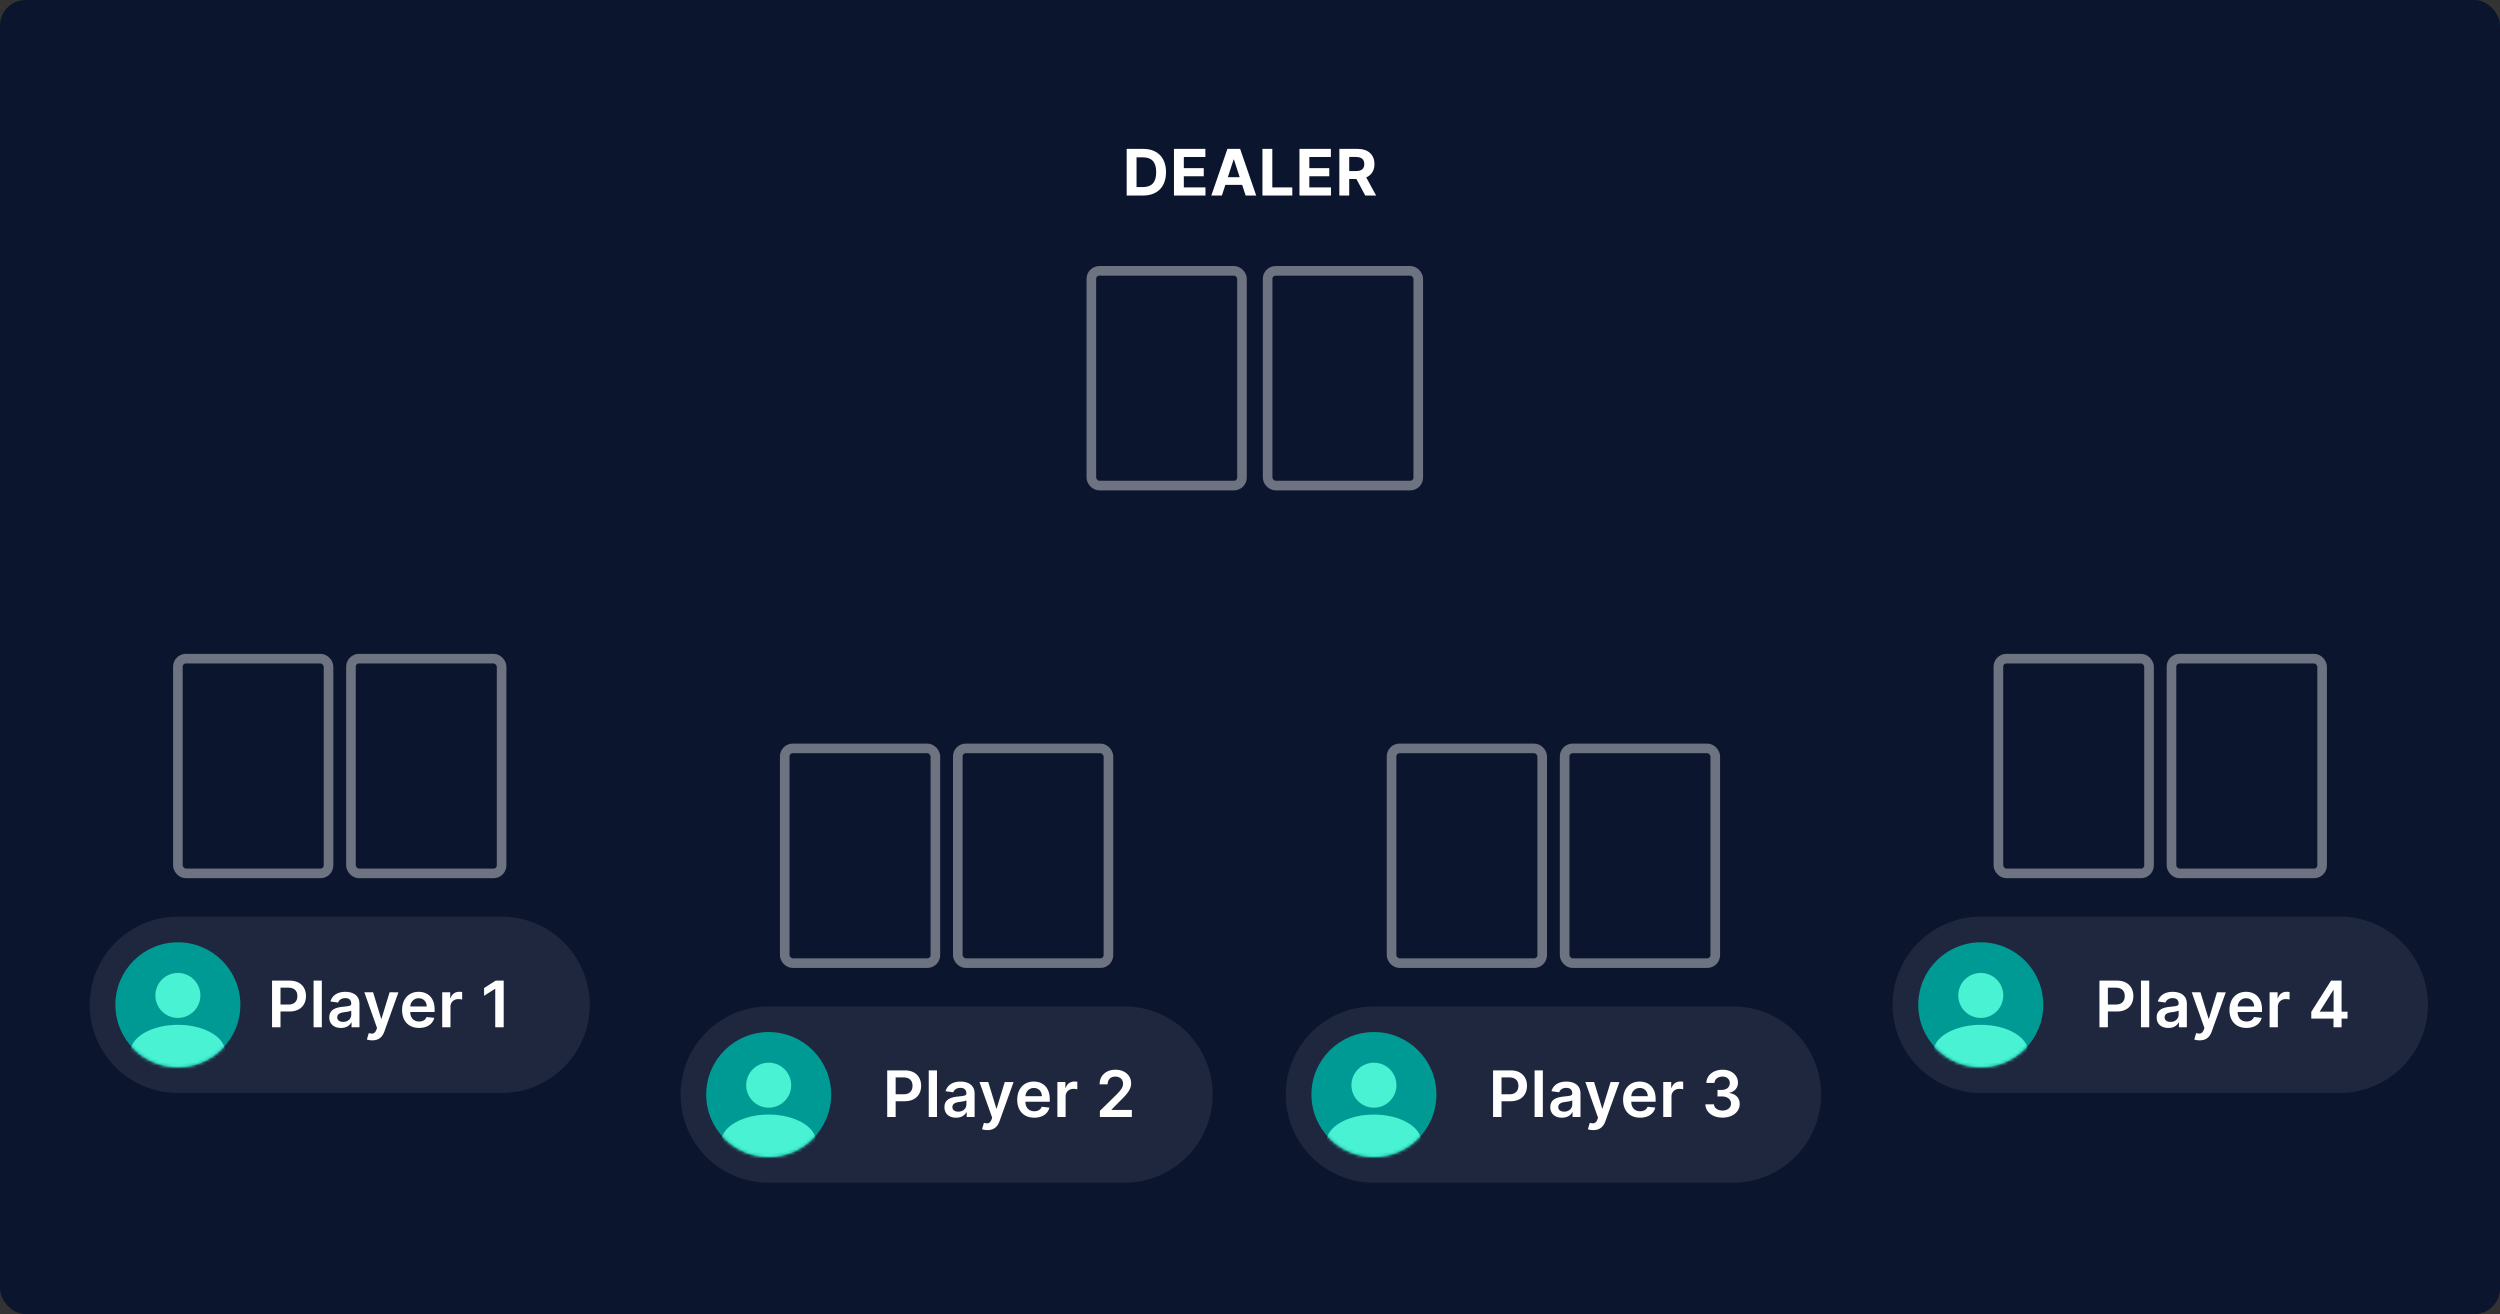 <svg width="780" height="410" fill="none" xmlns="http://www.w3.org/2000/svg"><rect width="100%" height="100%" fill="#333333" stroke="none"/><rect width="780" height="410" rx="8" fill="#0B152D"/><rect opacity=".4" x="55.5" y="205.5" width="47" height="67" rx="2.5" stroke="#fff" stroke-width="3"/><rect opacity=".4" x="109.5" y="205.5" width="47" height="67" rx="2.5" stroke="#fff" stroke-width="3"/><path d="M28 313.5c0-15.188 12.312-27.5 27.5-27.5h101c15.188 0 27.5 12.312 27.5 27.5S171.688 341 156.5 341h-101C40.312 341 28 328.688 28 313.5Z" fill="#fff" fill-opacity=".08"/><circle cx="55.5" cy="313.5" r="19.5" fill="#009A95"/><mask id="a" style="mask-type:alpha" maskUnits="userSpaceOnUse" x="36" y="293" width="39" height="40"><circle cx="55.5" cy="313.5" r="19.5" fill="#C4C4C4"/></mask><g mask="url(#a)"><ellipse cx="55.5" cy="328.32" rx="14.82" ry="8.58" fill="#49F2D3"/></g><circle cx="55.501" cy="310.575" fill="#49F2D3" r="7.02"/><path d="M84.881 320.5h2.635v-4.915H90.3c3.36 0 5.163-2.017 5.163-4.815 0-2.777-1.782-4.816-5.127-4.816H84.88V320.5Zm2.635-7.081v-5.263h2.415c1.974 0 2.848 1.065 2.848 2.614 0 1.548-.874 2.649-2.834 2.649h-2.429Zm12.894-7.465h-2.571V320.5h2.571v-14.546Zm5.983 14.766c1.711 0 2.734-.803 3.203-1.719h.085v1.499h2.472v-7.301c0-2.884-2.351-3.75-4.432-3.75-2.294 0-4.056 1.022-4.624 3.011l2.401.341c.255-.746.98-1.385 2.237-1.385 1.193 0 1.847.611 1.847 1.683v.043c0 .739-.775.774-2.699.98-2.117.227-4.141.859-4.141 3.317 0 2.145 1.57 3.281 3.651 3.281Zm.667-1.889c-1.072 0-1.839-.49-1.839-1.435 0-.987.859-1.399 2.01-1.562.674-.093 2.024-.263 2.358-.533v1.286c0 1.214-.98 2.244-2.529 2.244Zm9.085 5.76c2.003 0 3.161-1.03 3.779-2.77l4.382-12.216-2.749-.014-2.521 8.238h-.114l-2.514-8.238h-2.727l3.956 11.136-.22.59c-.476 1.243-1.229 1.328-2.351 1.001l-.597 2.003c.348.142.973.27 1.676.27Zm14.604-3.878c2.542 0 4.289-1.243 4.744-3.139l-2.401-.27c-.348.923-1.2 1.406-2.308 1.406-1.662 0-2.763-1.094-2.784-2.962h7.599v-.788c0-3.828-2.301-5.511-4.985-5.511-3.125 0-5.164 2.294-5.164 5.66 0 3.424 2.01 5.604 5.299 5.604Zm-2.742-6.697c.078-1.393 1.108-2.564 2.642-2.564 1.477 0 2.472 1.079 2.486 2.564h-5.128Zm9.968 6.484h2.571v-6.413c0-1.385 1.044-2.366 2.457-2.366.433 0 .973.079 1.193.15v-2.365a6.116 6.116 0 0 0-.923-.071c-1.25 0-2.294.71-2.692 1.974h-.114v-1.818h-2.492V320.5Zm19.178-14.546h-2.507l-3.615 2.323v2.415l3.402-2.174h.085V320.5h2.635v-14.546Z" fill="#fff"/><rect opacity=".4" x="244.834" y="233.5" width="47" height="67" rx="2.5" stroke="#fff" stroke-width="3"/><rect opacity=".4" x="298.834" y="233.5" width="47" height="67" rx="2.5" stroke="#fff" stroke-width="3"/><path d="M212.334 341.5c0-15.188 12.312-27.5 27.5-27.5h111c15.188 0 27.5 12.312 27.5 27.5s-12.312 27.5-27.5 27.5h-111c-15.188 0-27.5-12.312-27.5-27.5Z" fill="#fff" fill-opacity=".08"/><circle cx="239.834" cy="341.5" r="19.5" fill="#009A95"/><mask id="b" style="mask-type:alpha" maskUnits="userSpaceOnUse" x="220" y="322" width="40" height="39"><circle cx="239.834" cy="341.5" r="19.5" fill="#C4C4C4"/></mask><g mask="url(#b)"><ellipse cx="239.834" cy="356.32" rx="14.82" ry="8.58" fill="#49F2D3"/></g><circle cx="239.834" cy="338.575" fill="#49F2D3" r="7.02"/><path d="M276.809 348.5h2.635v-4.915h2.784c3.359 0 5.163-2.017 5.163-4.815 0-2.777-1.782-4.815-5.128-4.815h-5.454V348.5Zm2.635-7.081v-5.263h2.415c1.974 0 2.848 1.066 2.848 2.614 0 1.548-.874 2.649-2.834 2.649h-2.429Zm12.893-7.464h-2.571V348.5h2.571v-14.545Zm5.983 14.765c1.712 0 2.735-.802 3.204-1.719h.085v1.499h2.471v-7.301c0-2.884-2.351-3.75-4.431-3.75-2.295 0-4.056 1.023-4.624 3.011l2.4.341c.256-.746.981-1.385 2.238-1.385 1.193 0 1.846.611 1.846 1.683v.043c0 .739-.774.774-2.699.98-2.116.227-4.14.86-4.14 3.317 0 2.145 1.569 3.281 3.65 3.281Zm.668-1.889c-1.072 0-1.839-.49-1.839-1.435 0-.987.859-1.399 2.009-1.562.675-.093 2.025-.263 2.358-.533v1.286c0 1.214-.98 2.244-2.528 2.244Zm9.085 5.76c2.003 0 3.16-1.03 3.778-2.77l4.382-12.216-2.748-.014-2.521 8.239h-.114l-2.514-8.239h-2.728l3.956 11.136-.22.59c-.476 1.243-1.228 1.328-2.351 1.001l-.596 2.003c.348.142.973.27 1.676.27Zm14.603-3.878c2.543 0 4.29-1.243 4.745-3.139l-2.401-.27c-.348.923-1.2 1.406-2.308 1.406-1.662 0-2.763-1.094-2.784-2.961h7.599v-.789c0-3.828-2.301-5.511-4.986-5.511-3.125 0-5.163 2.294-5.163 5.66 0 3.424 2.01 5.604 5.298 5.604Zm-2.741-6.697c.078-1.392 1.108-2.564 2.642-2.564 1.477 0 2.472 1.079 2.486 2.564h-5.128Zm9.967 6.484h2.571v-6.413c0-1.385 1.044-2.365 2.458-2.365.433 0 .973.078 1.193.149v-2.365a6.126 6.126 0 0 0-.923-.071c-1.25 0-2.294.71-2.692 1.974h-.114v-1.818h-2.493V348.5Zm13.262 0h9.972v-2.202h-6.335v-.099l2.507-2.55c2.827-2.713 3.608-4.034 3.608-5.675 0-2.436-1.982-4.218-4.908-4.218-2.883 0-4.929 1.789-4.929 4.552h2.507c0-1.484.938-2.415 2.387-2.415 1.385 0 2.414.846 2.414 2.216 0 1.215-.738 2.081-2.173 3.537l-5.05 4.951v1.903Z" fill="#fff"/><rect opacity=".4" x="434.166" y="233.5" width="47" height="67" rx="2.5" stroke="#fff" stroke-width="3"/><rect opacity=".4" x="488.166" y="233.5" width="47" height="67" rx="2.5" stroke="#fff" stroke-width="3"/><path d="M401.166 341.5c0-15.188 12.312-27.5 27.5-27.5h112c15.188 0 27.5 12.312 27.5 27.5s-12.312 27.5-27.5 27.5h-112c-15.188 0-27.5-12.312-27.5-27.5Z" fill="#fff" fill-opacity=".08"/><circle cx="428.666" cy="341.5" r="19.5" fill="#009A95"/><mask id="c" style="mask-type:alpha" maskUnits="userSpaceOnUse" x="409" y="322" width="40" height="39"><circle cx="428.666" cy="341.5" r="19.5" fill="#C4C4C4"/></mask><g mask="url(#c)"><ellipse cx="428.666" cy="356.32" rx="14.82" ry="8.58" fill="#49F2D3"/></g><circle cx="428.666" cy="338.575" fill="#49F2D3" r="7.02"/><path d="M465.838 348.5h2.635v-4.915h2.784c3.36 0 5.164-2.017 5.164-4.815 0-2.777-1.783-4.815-5.128-4.815h-5.455V348.5Zm2.635-7.081v-5.263h2.415c1.974 0 2.848 1.066 2.848 2.614 0 1.548-.874 2.649-2.834 2.649h-2.429Zm12.894-7.464h-2.571V348.5h2.571v-14.545Zm5.983 14.765c1.711 0 2.734-.802 3.203-1.719h.085v1.499h2.472v-7.301c0-2.884-2.351-3.75-4.432-3.75-2.294 0-4.056 1.023-4.624 3.011l2.401.341c.255-.746.98-1.385 2.237-1.385 1.193 0 1.847.611 1.847 1.683v.043c0 .739-.775.774-2.699.98-2.117.227-4.141.86-4.141 3.317 0 2.145 1.57 3.281 3.651 3.281Zm.667-1.889c-1.072 0-1.839-.49-1.839-1.435 0-.987.859-1.399 2.01-1.562.674-.093 2.024-.263 2.358-.533v1.286c0 1.214-.98 2.244-2.529 2.244Zm9.085 5.76c2.003 0 3.161-1.03 3.779-2.77l4.382-12.216-2.749-.014-2.521 8.239h-.114l-2.514-8.239h-2.727l3.956 11.136-.22.59c-.476 1.243-1.229 1.328-2.351 1.001l-.597 2.003c.348.142.973.27 1.676.27Zm14.604-3.878c2.542 0 4.289-1.243 4.744-3.139l-2.401-.27c-.348.923-1.2 1.406-2.308 1.406-1.662 0-2.763-1.094-2.784-2.961h7.599v-.789c0-3.828-2.301-5.511-4.985-5.511-3.125 0-5.164 2.294-5.164 5.66 0 3.424 2.01 5.604 5.299 5.604Zm-2.742-6.697c.078-1.392 1.108-2.564 2.642-2.564 1.477 0 2.472 1.079 2.486 2.564h-5.128Zm9.968 6.484h2.571v-6.413c0-1.385 1.044-2.365 2.457-2.365.433 0 .973.078 1.193.149v-2.365a6.116 6.116 0 0 0-.923-.071c-1.25 0-2.294.71-2.692 1.974h-.114v-1.818h-2.492V348.5Zm18.482.199c3.111 0 5.376-1.783 5.369-4.24.007-1.818-1.129-3.125-3.167-3.416v-.114c1.576-.341 2.635-1.513 2.627-3.146.008-2.216-1.882-4.027-4.786-4.027-2.827 0-5.015 1.683-5.071 4.119h2.535c.043-1.222 1.179-1.982 2.521-1.982 1.357 0 2.259.824 2.252 2.046.007 1.271-1.044 2.116-2.55 2.116h-1.285v2.032h1.285c1.84 0 2.933.923 2.926 2.237.007 1.285-1.108 2.166-2.663 2.166-1.463 0-2.592-.76-2.656-1.946h-2.671c.071 2.457 2.266 4.155 5.334 4.155Z" fill="#fff"/><rect opacity=".4" x="623.5" y="205.5" width="47" height="67" rx="2.5" stroke="#fff" stroke-width="3"/><rect opacity=".4" x="677.5" y="205.5" width="47" height="67" rx="2.5" stroke="#fff" stroke-width="3"/><path d="M590.5 313.5c0-15.188 12.312-27.5 27.5-27.5h112c15.188 0 27.5 12.312 27.5 27.5S745.188 341 730 341H618c-15.188 0-27.5-12.312-27.5-27.5Z" fill="#fff" fill-opacity=".08"/><circle cx="618" cy="313.5" r="19.5" fill="#009A95"/><mask id="d" style="mask-type:alpha" maskUnits="userSpaceOnUse" x="598" y="293" width="40" height="40"><circle cx="618" cy="313.5" r="19.5" fill="#C4C4C4"/></mask><g mask="url(#d)"><ellipse cx="618" cy="328.32" rx="14.82" ry="8.58" fill="#49F2D3"/></g><circle cx="618" cy="310.575" fill="#49F2D3" r="7.02"/><path d="M655.026 320.5h2.635v-4.915h2.784c3.359 0 5.163-2.017 5.163-4.815 0-2.777-1.783-4.816-5.128-4.816h-5.454V320.5Zm2.635-7.081v-5.263h2.414c1.975 0 2.848 1.065 2.848 2.614 0 1.548-.873 2.649-2.833 2.649h-2.429Zm12.893-7.465h-2.571V320.5h2.571v-14.546Zm5.983 14.766c1.712 0 2.735-.803 3.203-1.719h.086v1.499h2.471v-7.301c0-2.884-2.351-3.75-4.432-3.75-2.294 0-4.055 1.022-4.623 3.011l2.4.341c.256-.746.98-1.385 2.238-1.385 1.193 0 1.846.611 1.846 1.683v.043c0 .739-.774.774-2.699.98-2.116.227-4.14.859-4.14 3.317 0 2.145 1.569 3.281 3.65 3.281Zm.668-1.889c-1.073 0-1.84-.49-1.84-1.435 0-.987.86-1.399 2.01-1.562.675-.093 2.024-.263 2.358-.533v1.286c0 1.214-.98 2.244-2.528 2.244Zm9.085 5.76c2.003 0 3.16-1.03 3.778-2.77l4.382-12.216-2.748-.014-2.522 8.238h-.113l-2.514-8.238h-2.728l3.956 11.136-.22.59c-.476 1.243-1.229 1.328-2.351 1.001l-.596 2.003c.348.142.973.27 1.676.27Zm14.603-3.878c2.543 0 4.29-1.243 4.744-3.139l-2.4-.27c-.348.923-1.2 1.406-2.308 1.406-1.662 0-2.763-1.094-2.784-2.962h7.599v-.788c0-3.828-2.301-5.511-4.986-5.511-3.125 0-5.163 2.294-5.163 5.66 0 3.424 2.01 5.604 5.298 5.604Zm-2.741-6.697c.078-1.393 1.108-2.564 2.642-2.564 1.477 0 2.471 1.079 2.486 2.564h-5.128Zm9.967 6.484h2.571v-6.413c0-1.385 1.044-2.366 2.457-2.366.434 0 .973.079 1.194.15v-2.365a6.14 6.14 0 0 0-.924-.071c-1.25 0-2.294.71-2.691 1.974h-.114v-1.818h-2.493V320.5Zm12.999-2.699h6.939v2.699h2.515v-2.699h1.86v-2.166h-1.86v-9.681h-3.282l-6.172 9.752v2.095Zm6.968-2.166h-4.269v-.114l4.155-6.584h.114v6.698Z" fill="#fff"/><rect opacity=".4" x="340.5" y="84.5" width="47" height="67" rx="2.5" stroke="#fff" stroke-width="3"/><rect opacity=".4" x="395.5" y="84.5" width="47" height="67" rx="2.5" stroke="#fff" stroke-width="3"/><path d="M356.682 61c4.432 0 7.117-2.742 7.117-7.287 0-4.531-2.685-7.258-7.074-7.258h-5.199V61h5.156Zm-2.081-2.635V49.09h1.96c2.728 0 4.169 1.392 4.169 4.624 0 3.246-1.441 4.652-4.176 4.652h-1.953ZM366.277 61h9.829v-2.535h-6.754V54.99h6.222v-2.535h-6.222V48.99h6.726v-2.535h-9.801V61Zm14.953 0 1.079-3.317h5.249l1.08 3.317h3.295l-5.014-14.545h-3.963L377.934 61h3.296Zm1.861-5.717 1.789-5.505h.114l1.79 5.505h-3.693ZM393.884 61h9.311v-2.535h-6.236v-12.01h-3.075V61Zm11.547 0h9.83v-2.535h-6.754V54.99h6.221v-2.535h-6.221V48.99h6.726v-2.535h-9.802V61Zm12.446 0h3.076v-5.156h2.244L425.953 61h3.395l-3.09-5.653c1.655-.71 2.571-2.152 2.571-4.141 0-2.89-1.91-4.752-5.213-4.752h-5.739V61Zm3.076-7.628V48.97h2.074c1.775 0 2.635.788 2.635 2.237 0 1.442-.86 2.166-2.621 2.166h-2.088Z" fill="#fff"/></svg>